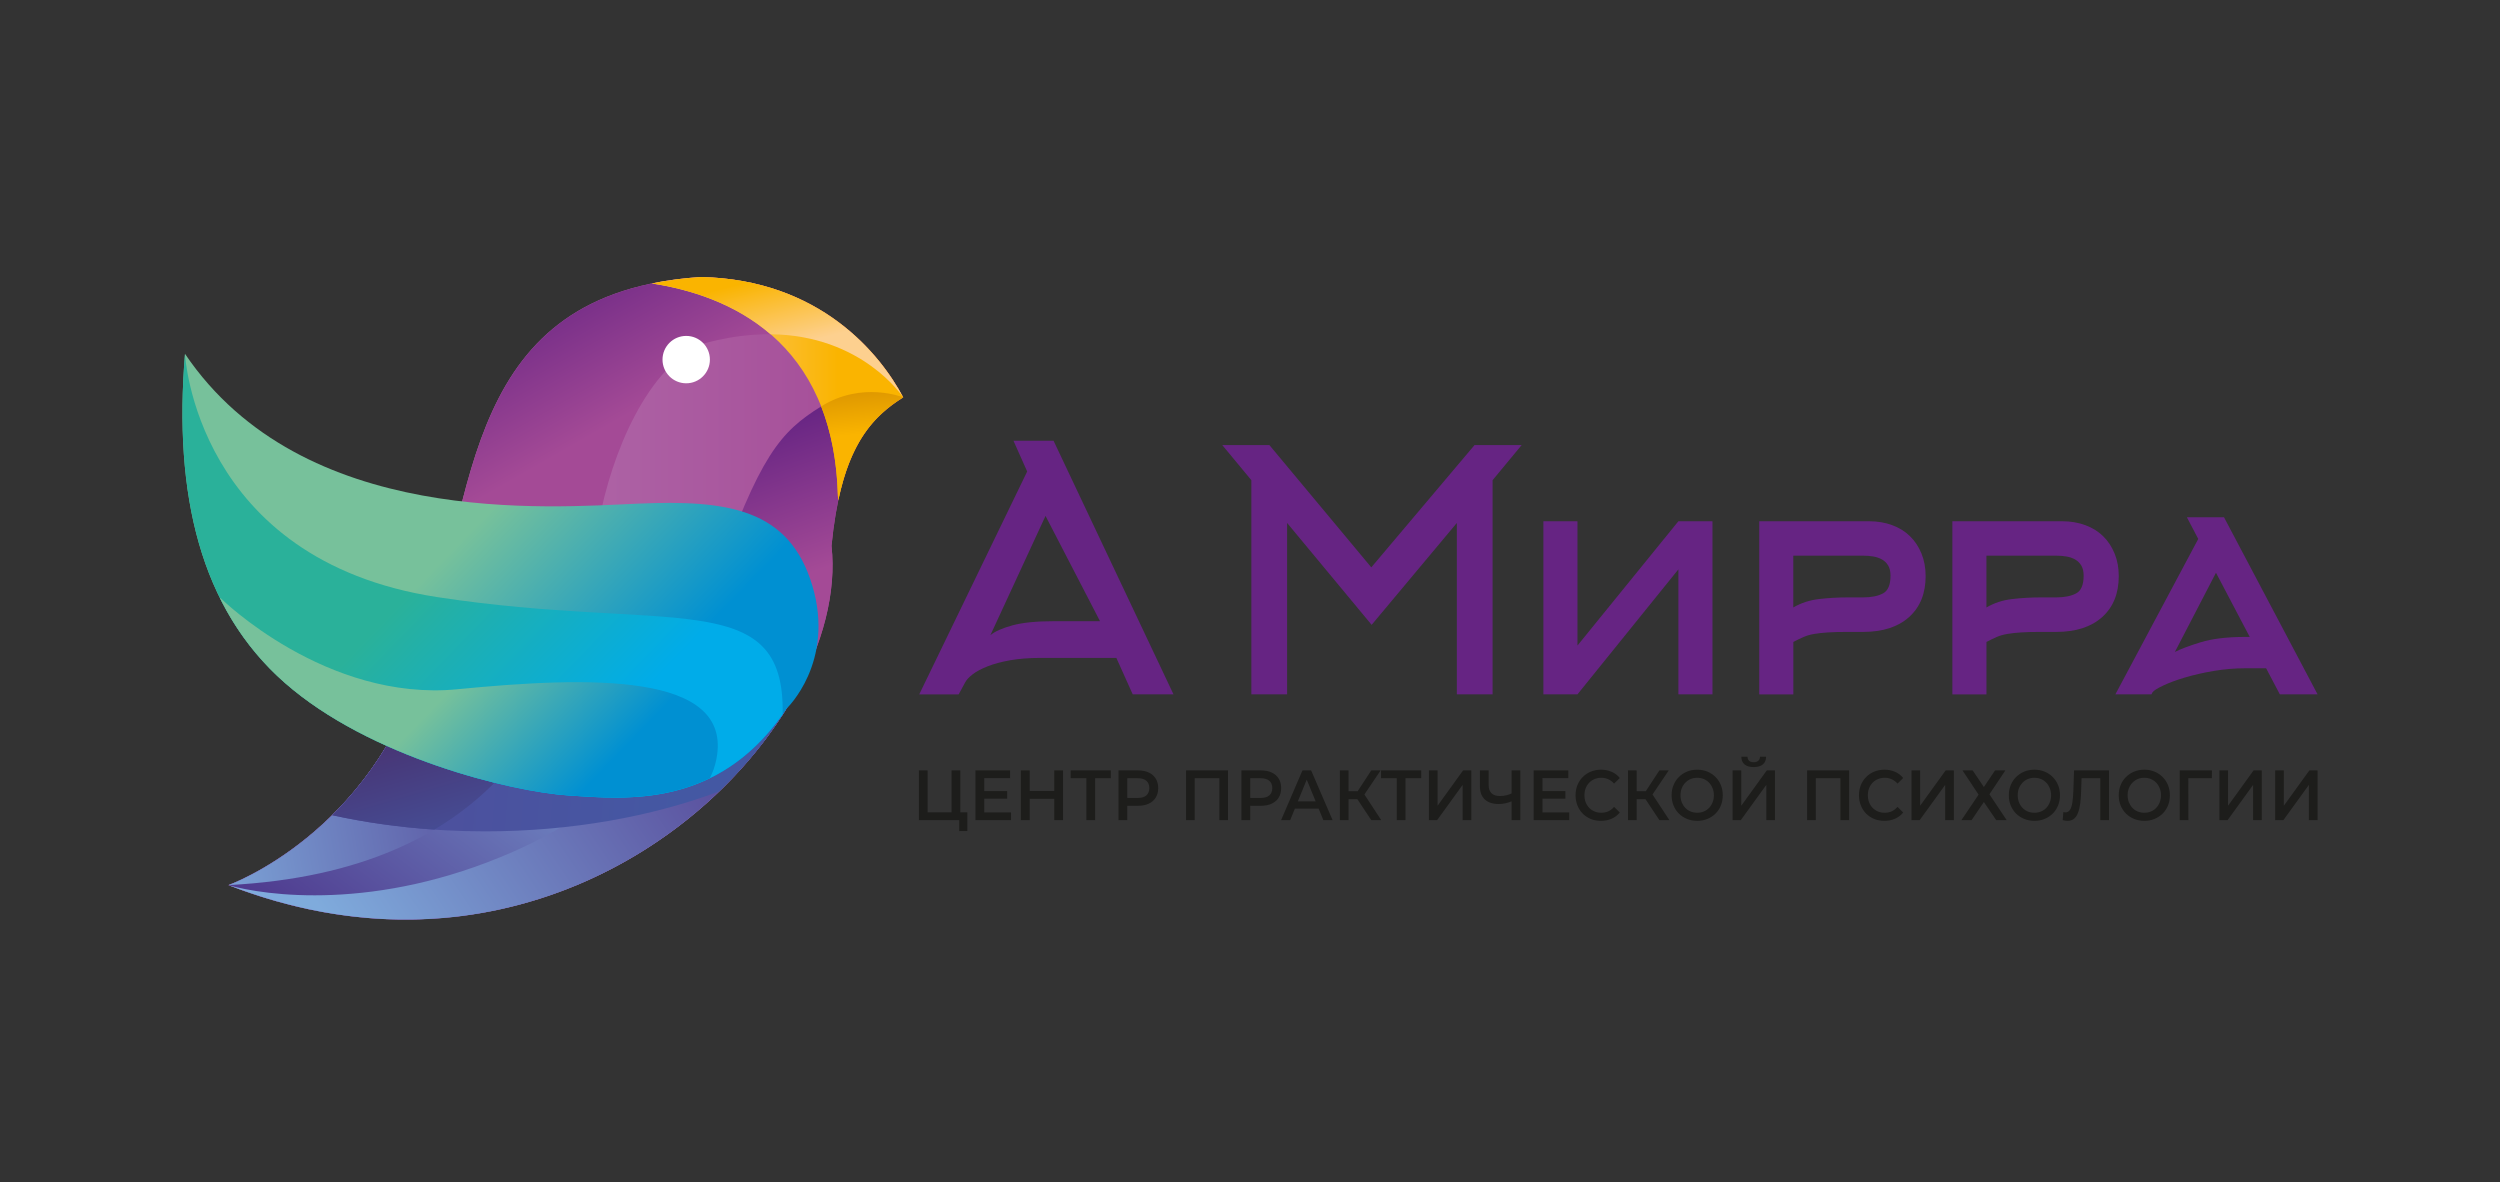 <?xml version="1.0" encoding="UTF-8"?> <svg xmlns="http://www.w3.org/2000/svg" width="370" height="175" viewBox="0 0 370 175" fill="none"><rect x="0" y="0" width="370" height="175" fill="#333333" stroke="none"/> <path d="M33.818 130.998C33.818 130.998 55.04 123.419 62.619 98.032C70.198 72.641 68.684 43.273 103.734 41C121.354 41.377 130.263 52.371 133.673 58.808C128.178 62.218 124.386 67.335 123.061 80.785C126.094 107.879 84.978 150.89 33.818 130.993V130.998Z" fill="url(#paint0_linear_159_62)"></path> <path d="M103.734 41C68.684 43.273 70.198 72.641 62.619 98.032C55.04 123.419 33.818 130.998 33.818 130.998C85.356 128.348 86.681 88.175 88.577 77.569C90.473 66.958 95.967 54.073 104.112 50.852C124.763 45.169 133.667 58.808 133.667 58.808C130.263 52.371 121.354 41.377 103.734 41Z" fill="url(#paint1_linear_159_62)"></path> <path d="M123.061 80.79C124.386 67.34 128.178 62.223 133.673 58.813C133.673 58.813 127.607 56.351 121.547 60.138C115.482 63.925 112.455 67.34 105.819 86.284C99.188 105.234 96.156 117.171 75.881 126.075C55.606 134.978 39.123 132.517 33.818 131.003C84.973 150.896 126.089 107.889 123.061 80.795V80.79Z" fill="url(#paint2_linear_159_62)"></path> <path d="M116.323 105C103.571 93.756 85.758 86.386 65.83 85.29C64.872 89.551 63.868 93.843 62.619 98.027C55.04 123.414 33.818 130.993 33.818 130.993C70.973 145.442 102.827 126.712 116.323 104.994V105Z" fill="url(#paint3_linear_159_62)"></path> <path d="M86.711 88.899C80.132 86.937 73.124 85.693 65.83 85.29C65.713 85.805 65.596 86.32 65.478 86.84C65.473 86.86 65.468 86.886 65.463 86.906C65.341 87.431 65.224 87.961 65.101 88.486C65.101 88.486 65.101 88.486 65.101 88.491C64.989 88.97 64.877 89.444 64.765 89.923C64.739 90.041 64.709 90.158 64.678 90.275C64.587 90.662 64.49 91.05 64.398 91.437C64.367 91.554 64.342 91.677 64.311 91.794C64.189 92.283 64.067 92.772 63.939 93.262C63.929 93.292 63.924 93.323 63.914 93.359C63.797 93.802 63.684 94.251 63.562 94.694C63.526 94.837 63.486 94.979 63.445 95.122C63.348 95.474 63.251 95.826 63.154 96.177C63.114 96.32 63.073 96.463 63.037 96.6C62.9 97.079 62.762 97.553 62.624 98.027C55.045 123.414 33.823 130.993 33.823 130.993C73.394 128.954 83.363 104.806 86.716 88.894L86.711 88.899Z" fill="url(#paint4_linear_159_62)"></path> <path d="M35.775 131.727C36.228 131.89 36.677 132.048 37.13 132.201C37.197 132.221 37.263 132.247 37.334 132.272C37.844 132.445 38.349 132.609 38.853 132.767C38.98 132.807 39.113 132.848 39.24 132.889C39.663 133.016 40.081 133.144 40.505 133.266C40.606 133.297 40.708 133.327 40.81 133.353C41.31 133.495 41.809 133.633 42.309 133.76C42.426 133.791 42.543 133.822 42.655 133.852C43.068 133.959 43.476 134.061 43.884 134.158C44.001 134.188 44.123 134.214 44.24 134.245C44.735 134.362 45.229 134.469 45.724 134.576C45.815 134.596 45.912 134.617 46.004 134.632C46.422 134.719 46.835 134.8 47.252 134.882C47.38 134.907 47.507 134.933 47.635 134.953C48.124 135.045 48.618 135.131 49.108 135.208C49.164 135.218 49.215 135.223 49.271 135.233C49.714 135.305 50.153 135.371 50.591 135.432C50.723 135.452 50.851 135.468 50.983 135.488C51.452 135.549 51.921 135.61 52.39 135.661C52.41 135.661 52.431 135.661 52.451 135.667C52.935 135.723 53.42 135.768 53.904 135.814C54.031 135.825 54.159 135.835 54.286 135.85C54.704 135.886 55.117 135.916 55.535 135.947C55.606 135.947 55.677 135.957 55.754 135.962C56.228 135.993 56.702 136.018 57.176 136.039C57.293 136.039 57.415 136.049 57.533 136.054C57.925 136.069 58.312 136.079 58.705 136.084C58.802 136.084 58.904 136.084 59.006 136.09C59.474 136.095 59.938 136.1 60.402 136.095C60.504 136.095 60.611 136.095 60.713 136.095C61.095 136.095 61.477 136.084 61.86 136.074C61.972 136.074 62.084 136.069 62.196 136.064C62.655 136.049 63.114 136.028 63.572 136.003C63.654 136.003 63.73 135.993 63.812 135.988C64.204 135.967 64.592 135.937 64.979 135.911C65.096 135.901 65.219 135.891 65.336 135.886C65.789 135.85 66.243 135.809 66.697 135.763C66.732 135.763 66.768 135.753 66.804 135.753C67.222 135.707 67.639 135.661 68.057 135.61C68.175 135.595 68.297 135.58 68.414 135.565C68.832 135.509 69.245 135.452 69.663 135.391C69.693 135.391 69.729 135.381 69.76 135.376C70.203 135.31 70.647 135.238 71.085 135.162C71.197 135.142 71.314 135.121 71.426 135.101C71.803 135.035 72.175 134.963 72.548 134.892C72.619 134.877 72.69 134.866 72.767 134.851C73.2 134.764 73.628 134.673 74.056 134.581C74.158 134.561 74.265 134.535 74.367 134.51C74.724 134.428 75.076 134.346 75.427 134.26C75.519 134.239 75.611 134.214 75.702 134.194C76.126 134.092 76.549 133.98 76.966 133.867C77.053 133.842 77.14 133.822 77.226 133.796C77.578 133.699 77.925 133.602 78.271 133.5C78.373 133.47 78.475 133.444 78.572 133.414C78.985 133.291 79.403 133.164 79.81 133.037C79.871 133.016 79.933 132.996 79.989 132.981C80.346 132.863 80.707 132.746 81.059 132.629C81.166 132.593 81.268 132.558 81.375 132.522C81.783 132.379 82.191 132.236 82.593 132.089C82.609 132.084 82.624 132.078 82.639 132.073C83.031 131.931 83.419 131.783 83.801 131.635C83.903 131.594 84.005 131.553 84.107 131.513C84.474 131.37 84.836 131.222 85.198 131.074C85.233 131.059 85.269 131.044 85.305 131.034C85.697 130.871 86.09 130.702 86.477 130.529C86.574 130.488 86.671 130.442 86.762 130.402C87.094 130.254 87.42 130.106 87.746 129.953C87.812 129.923 87.879 129.892 87.94 129.861C88.322 129.683 88.699 129.5 89.076 129.316C89.163 129.275 89.244 129.234 89.331 129.189C89.647 129.031 89.958 128.873 90.269 128.715C90.35 128.674 90.427 128.633 90.508 128.592C90.88 128.399 91.247 128.205 91.609 128.006C91.676 127.97 91.747 127.93 91.813 127.894C92.124 127.726 92.43 127.553 92.736 127.379C92.822 127.333 92.904 127.282 92.99 127.237C93.352 127.028 93.709 126.819 94.066 126.61C94.107 126.584 94.147 126.564 94.183 126.538C94.504 126.345 94.82 126.151 95.136 125.957C95.223 125.906 95.309 125.85 95.391 125.794C96.089 125.351 96.782 124.902 97.46 124.438C97.542 124.382 97.623 124.326 97.705 124.27C98.011 124.056 98.317 123.847 98.622 123.628C98.653 123.608 98.684 123.582 98.719 123.562C99.05 123.322 99.382 123.083 99.708 122.843C99.784 122.787 99.856 122.731 99.927 122.68C100.207 122.471 100.488 122.257 100.763 122.048C100.814 122.007 100.87 121.967 100.921 121.926C101.242 121.676 101.558 121.426 101.869 121.177C101.93 121.126 101.996 121.075 102.058 121.024C102.323 120.81 102.588 120.59 102.848 120.376C102.909 120.325 102.975 120.274 103.036 120.218C103.342 119.958 103.648 119.704 103.948 119.439C103.994 119.398 104.04 119.357 104.086 119.316C104.346 119.087 104.606 118.858 104.861 118.628C104.927 118.567 104.993 118.511 105.06 118.45C105.355 118.18 105.646 117.91 105.936 117.639C105.957 117.619 105.977 117.604 105.992 117.583C106.262 117.329 106.527 117.074 106.792 116.814C106.859 116.753 106.92 116.686 106.986 116.625C107.547 116.075 108.097 115.514 108.632 114.948C108.694 114.882 108.755 114.821 108.816 114.755C109.055 114.5 109.295 114.24 109.529 113.98C109.555 113.949 109.58 113.924 109.606 113.893C109.866 113.608 110.121 113.317 110.375 113.027C110.426 112.966 110.482 112.905 110.533 112.843C110.753 112.594 110.967 112.339 111.181 112.089C111.221 112.043 111.262 111.992 111.303 111.946C111.548 111.656 111.787 111.36 112.027 111.065C112.068 111.014 112.108 110.958 112.154 110.907C112.358 110.652 112.557 110.397 112.756 110.142C112.801 110.081 112.847 110.025 112.893 109.964C113.123 109.668 113.352 109.367 113.571 109.067C113.597 109.031 113.627 108.99 113.653 108.955C113.851 108.69 114.045 108.419 114.239 108.149C114.285 108.083 114.33 108.022 114.376 107.956C114.59 107.65 114.804 107.344 115.013 107.038C115.019 107.028 115.024 107.023 115.029 107.013C115.228 106.717 115.426 106.422 115.62 106.126C115.666 106.06 115.707 105.988 115.752 105.922C115.951 105.616 116.145 105.316 116.334 105.01C112.251 101.406 107.644 98.206 102.613 95.479C97.639 109.26 92.669 118.71 75.891 126.08C55.616 134.984 39.133 132.522 33.828 131.008C34.343 131.207 34.862 131.401 35.377 131.589C35.515 131.64 35.647 131.686 35.785 131.737L35.775 131.727Z" fill="url(#paint5_linear_159_62)"></path> <path d="M133.673 58.808C130.263 52.371 121.354 41.377 103.734 41C101.115 41.168 98.704 41.494 96.477 41.953C107.771 43.676 123.408 50.251 124.009 73.4C124.03 73.619 124.05 73.823 124.065 74.037C125.875 65.469 129.208 61.575 133.673 58.808Z" fill="url(#paint6_linear_159_62)"></path> <path d="M121.547 60.138C121.547 60.138 121.537 60.143 121.532 60.148C122.975 63.813 123.872 68.186 124.009 73.405C124.03 73.624 124.05 73.828 124.065 74.042C124.126 73.746 124.193 73.461 124.259 73.176C124.284 73.069 124.31 72.972 124.335 72.865C124.381 72.681 124.422 72.498 124.473 72.314C124.504 72.202 124.529 72.09 124.56 71.978C124.605 71.81 124.651 71.641 124.697 71.473C124.728 71.366 124.753 71.264 124.784 71.157C124.84 70.969 124.891 70.785 124.947 70.607C124.972 70.53 124.993 70.454 125.018 70.377C125.095 70.128 125.176 69.888 125.258 69.649C125.283 69.567 125.314 69.491 125.339 69.414C125.395 69.251 125.457 69.088 125.513 68.93C125.548 68.838 125.584 68.747 125.62 68.655C125.676 68.512 125.732 68.369 125.788 68.232C125.824 68.145 125.859 68.053 125.895 67.967C125.956 67.819 126.017 67.676 126.084 67.534C126.114 67.462 126.15 67.386 126.18 67.314C126.272 67.105 126.369 66.902 126.466 66.708C126.491 66.657 126.517 66.611 126.542 66.56C126.619 66.407 126.695 66.259 126.772 66.112C126.812 66.04 126.848 65.964 126.889 65.892C126.955 65.77 127.021 65.648 127.088 65.531C127.128 65.459 127.169 65.383 127.215 65.311C127.286 65.194 127.353 65.077 127.424 64.96C127.465 64.894 127.5 64.832 127.541 64.766C127.638 64.613 127.735 64.46 127.837 64.317C127.857 64.292 127.872 64.261 127.893 64.236C128 64.073 128.112 63.92 128.224 63.762C128.265 63.706 128.306 63.65 128.346 63.594C128.423 63.487 128.504 63.385 128.586 63.283C128.632 63.222 128.678 63.166 128.724 63.105C128.8 63.008 128.882 62.911 128.963 62.814C129.009 62.758 129.055 62.707 129.101 62.651C129.198 62.539 129.294 62.432 129.391 62.325C129.422 62.289 129.452 62.253 129.483 62.223C129.61 62.085 129.738 61.948 129.87 61.815C129.911 61.774 129.947 61.739 129.988 61.698C130.079 61.601 130.176 61.509 130.273 61.417C130.324 61.372 130.375 61.326 130.421 61.275C130.507 61.193 130.599 61.112 130.691 61.03C130.742 60.984 130.793 60.938 130.844 60.898C130.946 60.811 131.043 60.724 131.145 60.638C131.185 60.602 131.226 60.571 131.267 60.536C131.41 60.419 131.552 60.306 131.695 60.189C131.726 60.169 131.756 60.143 131.782 60.123C131.899 60.031 132.016 59.944 132.133 59.858C132.184 59.822 132.235 59.781 132.286 59.746C132.388 59.674 132.485 59.603 132.587 59.532C132.643 59.491 132.699 59.455 132.75 59.42C132.857 59.348 132.959 59.277 133.066 59.206C133.112 59.175 133.163 59.139 133.209 59.109C133.362 59.007 133.52 58.91 133.678 58.813C133.678 58.813 127.613 56.351 121.553 60.138H121.547Z" fill="url(#paint7_linear_159_62)"></path> <path d="M101.482 41.194C101.028 41.239 100.574 41.291 100.131 41.347C99.993 41.362 99.861 41.382 99.728 41.403C99.254 41.469 98.791 41.535 98.332 41.612C98.245 41.627 98.159 41.642 98.072 41.652C97.527 41.744 96.992 41.846 96.472 41.953C102.047 42.804 108.683 44.843 114.045 49.471C127.648 49.598 133.667 58.808 133.667 58.808C130.263 52.371 121.354 41.377 103.734 41C103.118 41.041 102.521 41.092 101.925 41.148C101.777 41.163 101.629 41.178 101.482 41.194Z" fill="url(#paint8_linear_159_62)"></path> <path d="M101.558 56.728C103.495 56.728 105.065 55.158 105.065 53.222C105.065 51.285 103.495 49.715 101.558 49.715C99.621 49.715 98.052 51.285 98.052 53.222C98.052 55.158 99.621 56.728 101.558 56.728Z" fill="white"></path> <path d="M62.619 98.032C59.576 108.221 54.342 115.54 49.159 120.652C56.212 122.196 63.827 123.042 71.778 123.042C84.504 123.042 96.38 120.876 106.441 117.13C110.365 113.348 113.698 109.235 116.323 105.005C103.571 93.761 85.758 86.391 65.83 85.296C64.872 89.556 63.868 93.848 62.619 98.032Z" fill="url(#paint9_linear_159_62)"></path> <path d="M61.972 100.061C61.788 100.596 61.605 101.121 61.411 101.636C61.381 101.722 61.345 101.809 61.314 101.896C61.136 102.375 60.947 102.844 60.759 103.307C60.728 103.384 60.698 103.46 60.667 103.532C60.458 104.031 60.244 104.526 60.025 105.01C59.979 105.112 59.933 105.209 59.887 105.31C59.663 105.8 59.434 106.289 59.199 106.763C59.199 106.763 59.199 106.768 59.199 106.773C58.965 107.252 58.72 107.716 58.475 108.175C58.43 108.256 58.389 108.343 58.343 108.425C58.098 108.878 57.849 109.322 57.599 109.755C57.563 109.816 57.533 109.872 57.497 109.928C57.252 110.351 57.002 110.764 56.748 111.172C56.727 111.207 56.707 111.243 56.681 111.279C56.416 111.707 56.141 112.125 55.866 112.538C55.825 112.599 55.784 112.66 55.744 112.721C55.183 113.557 54.607 114.357 54.021 115.127C53.99 115.162 53.965 115.203 53.934 115.239C53.639 115.626 53.343 116.003 53.042 116.375C53.027 116.396 53.012 116.411 52.996 116.432C52.38 117.191 51.758 117.915 51.131 118.603C51.116 118.623 51.095 118.643 51.08 118.664C50.443 119.362 49.806 120.025 49.169 120.657C53.965 121.707 59.026 122.425 64.276 122.782C79.285 113.847 84.484 99.536 86.727 88.904C84.301 88.18 81.813 87.553 79.275 87.034C79.204 87.018 79.138 87.003 79.066 86.993C78.241 86.825 77.41 86.667 76.569 86.519C76.538 86.519 76.513 86.509 76.482 86.504C75.718 86.371 74.943 86.249 74.168 86.137C74.02 86.116 73.873 86.091 73.72 86.07C72.909 85.958 72.099 85.851 71.278 85.754C71.228 85.749 71.182 85.744 71.131 85.739C70.381 85.652 69.627 85.581 68.873 85.515C68.669 85.499 68.47 85.479 68.266 85.464C67.461 85.398 66.651 85.341 65.835 85.296C65.718 85.81 65.601 86.325 65.484 86.845C65.106 88.496 64.719 90.153 64.311 91.799C64.189 92.288 64.067 92.778 63.939 93.267C63.929 93.297 63.924 93.328 63.914 93.359C63.797 93.802 63.684 94.251 63.562 94.694C63.526 94.837 63.486 94.979 63.445 95.122C63.348 95.474 63.251 95.826 63.154 96.177C62.981 96.794 62.803 97.416 62.619 98.027C62.451 98.598 62.267 99.154 62.084 99.709C62.043 99.826 62.008 99.944 61.967 100.056L61.972 100.061Z" fill="url(#paint10_linear_159_62)"></path> <path d="M116.43 104.852C116.43 104.852 123.632 98.032 120.222 86.662C116.813 75.291 107.715 73.966 94.453 74.536C81.192 75.107 44.811 78.135 27.38 52.371C25.673 73.211 29.654 90.076 42.161 101.065C54.668 112.053 75.509 117.171 84.224 117.736C92.939 118.307 106.583 119.632 116.435 104.852H116.43Z" fill="url(#paint11_linear_159_62)"></path> <path d="M42.156 101.065C54.663 112.053 75.504 117.171 84.219 117.736C92.761 118.292 106.028 119.576 115.829 105.723C116.242 86.57 98.979 93.629 64.704 88.369C28.894 82.875 27.375 52.371 27.375 52.371C25.668 73.211 29.648 90.076 42.156 101.065Z" fill="url(#paint12_linear_159_62)"></path> <path d="M67.736 102.008C48.221 103.904 32.686 88.558 32.686 88.558L32.538 88.471C34.903 93.252 38.073 97.472 42.161 101.06C54.668 112.048 75.509 117.165 84.224 117.731C89.887 118.098 97.629 118.786 105.06 115.168C105.488 114.321 105.809 113.409 106.013 112.425C108.663 99.352 86.9 100.142 67.741 102.003L67.736 102.008Z" fill="url(#paint13_linear_159_62)"></path> <path d="M149.992 65.23H155.925L173.677 102.762H167.642L165.221 97.37H153.998C152.316 97.37 150.823 97.487 149.523 97.716C148.219 97.946 147.107 98.246 146.185 98.608C145.262 98.97 144.518 99.368 143.958 99.796C143.397 100.224 143.02 100.637 142.821 101.034L141.883 102.767H136.048L152.021 69.781L149.992 65.23ZM162.8 91.932L154.737 76.356L146.577 94.011C147.235 93.45 148.326 92.966 149.839 92.553C151.353 92.141 153.402 91.937 155.971 91.937H162.795L162.8 91.932Z" fill="#662483"></path> <path d="M203.003 92.477L190.491 77.396V102.762H185.2V71.066L180.899 65.872H187.871L202.952 83.971L218.232 65.872H225.205L220.903 71.066V102.762H215.613V77.396L203.003 92.477Z" fill="#662483"></path> <path d="M248.4 77.146H253.446V102.762H248.4V84.266L233.466 102.762H228.421V77.146H233.466V95.54L248.4 77.146Z" fill="#662483"></path> <path d="M260.367 102.762V77.146H276.636C277.854 77.146 278.985 77.335 280.025 77.717C281.065 78.094 281.946 78.639 282.67 79.348C283.394 80.056 283.965 80.912 284.377 81.922C284.79 82.926 284.994 84.042 284.994 85.26C284.994 87.834 284.179 89.852 282.548 91.32C280.917 92.788 278.649 93.522 275.749 93.522H273.476C272.288 93.522 271.309 93.547 270.535 93.598C269.76 93.649 269.082 93.721 268.506 93.822C267.93 93.919 267.41 94.067 266.947 94.266C266.483 94.465 265.973 94.709 265.413 95.01V102.772H260.367V102.762ZM265.413 89.903C266.534 89.246 267.788 88.833 269.169 88.665C270.555 88.501 271.987 88.415 273.47 88.415H275.744C276.962 88.415 277.945 88.216 278.684 87.824C279.429 87.426 279.796 86.555 279.796 85.204C279.796 84.577 279.678 84.078 279.449 83.695C279.22 83.318 278.914 83.017 278.537 82.803C278.159 82.589 277.726 82.442 277.252 82.36C276.773 82.278 276.269 82.238 275.744 82.238H265.407V89.903H265.413Z" fill="#662483"></path> <path d="M288.949 102.762V77.146H305.218C306.436 77.146 307.568 77.335 308.607 77.717C309.647 78.094 310.529 78.639 311.253 79.348C311.976 80.056 312.547 80.912 312.96 81.922C313.373 82.926 313.577 84.042 313.577 85.26C313.577 87.834 312.761 89.852 311.13 91.32C309.499 92.788 307.231 93.522 304.331 93.522H302.058C300.87 93.522 299.892 93.547 299.117 93.598C298.343 93.649 297.665 93.721 297.089 93.822C296.513 93.919 295.993 94.067 295.529 94.266C295.065 94.465 294.556 94.709 293.995 95.01V102.772H288.949V102.762ZM293.995 89.903C295.116 89.246 296.37 88.833 297.751 88.665C299.138 88.501 300.57 88.415 302.053 88.415H304.326C305.544 88.415 306.528 88.216 307.267 87.824C308.011 87.426 308.378 86.555 308.378 85.204C308.378 84.577 308.261 84.078 308.031 83.695C307.802 83.318 307.496 83.017 307.119 82.803C306.742 82.589 306.309 82.442 305.835 82.36C305.356 82.278 304.851 82.238 304.326 82.238H293.99V89.903H293.995Z" fill="#662483"></path> <path d="M323.663 76.555H329.152L343 102.762H337.414L335.386 98.904H332.317C330.737 98.904 329.168 99.036 327.618 99.301C326.069 99.567 324.657 99.888 323.388 100.265C322.119 100.642 321.048 101.039 320.172 101.452C319.3 101.865 318.76 102.201 318.566 102.466L318.419 102.762H313.077L325.34 79.766L323.658 76.55L323.663 76.555ZM332.959 94.261L327.965 84.766L321.884 96.488C322.71 96.06 323.979 95.581 325.692 95.056C327.404 94.531 329.596 94.266 332.266 94.266H332.959V94.261Z" fill="#662483"></path> <path d="M136 121.38V114.019H137.285V120.224H140.829V114.019H142.125V121.38H136ZM141.964 123V121.044L142.255 121.38H140.829V120.224H143.169V123H141.964Z" fill="#1D1D1B"></path> <path d="M145.568 117.079H149.062V118.205H145.568V117.079ZM145.669 120.234H149.634V121.38H144.363V114.019H149.494V115.165H145.669V120.234Z" fill="#1D1D1B"></path> <path d="M156.029 114.019H157.334V121.38H156.029V114.019ZM152.395 121.38H151.089V114.019H152.395V121.38ZM156.13 118.226H152.284V117.058H156.13V118.226Z" fill="#1D1D1B"></path> <path d="M160.782 121.38V114.839L161.093 115.176H158.463V114.019H164.406V115.176H161.776L162.077 114.839V121.38H160.782Z" fill="#1D1D1B"></path> <path d="M165.532 121.38V114.019H168.424C169.046 114.019 169.578 114.124 170.02 114.335C170.468 114.545 170.813 114.846 171.054 115.239C171.295 115.632 171.416 116.098 171.416 116.638C171.416 117.178 171.295 117.644 171.054 118.036C170.813 118.429 170.468 118.73 170.02 118.941C169.578 119.151 169.046 119.256 168.424 119.256H166.255L166.837 118.615V121.38H165.532ZM166.837 118.762L166.255 118.099H168.363C168.939 118.099 169.371 117.973 169.658 117.721C169.953 117.461 170.1 117.1 170.1 116.638C170.1 116.168 169.953 115.807 169.658 115.554C169.371 115.302 168.939 115.176 168.363 115.176H166.255L166.837 114.503V118.762Z" fill="#1D1D1B"></path> <path d="M175.533 121.38V114.019H181.748V121.38H180.463V114.839L180.764 115.176H176.517L176.818 114.839V121.38H175.533Z" fill="#1D1D1B"></path> <path d="M183.73 121.38V114.019H186.621C187.244 114.019 187.776 114.124 188.218 114.335C188.666 114.545 189.011 114.846 189.252 115.239C189.493 115.632 189.613 116.098 189.613 116.638C189.613 117.178 189.493 117.644 189.252 118.036C189.011 118.429 188.666 118.73 188.218 118.941C187.776 119.151 187.244 119.256 186.621 119.256H184.453L185.035 118.615V121.38H183.73ZM185.035 118.762L184.453 118.099H186.561C187.137 118.099 187.568 117.973 187.856 117.721C188.151 117.461 188.298 117.1 188.298 116.638C188.298 116.168 188.151 115.807 187.856 115.554C187.568 115.302 187.137 115.176 186.561 115.176H184.453L185.035 114.503V118.762Z" fill="#1D1D1B"></path> <path d="M189.602 121.38L192.764 114.019H194.049L197.222 121.38H195.857L193.136 114.745H193.658L190.947 121.38H189.602ZM191.057 119.677L191.409 118.604H195.204L195.555 119.677H191.057Z" fill="#1D1D1B"></path> <path d="M202.948 121.38L200.569 117.794L201.623 117.111L204.424 121.38H202.948ZM198.3 121.38V114.019H199.585V121.38H198.3ZM199.193 118.278V117.1H201.563V118.278H199.193ZM201.744 117.858L200.549 117.689L202.948 114.019H204.334L201.744 117.858Z" fill="#1D1D1B"></path> <path d="M206.718 121.38V114.839L207.029 115.176H204.398V114.019H210.342V115.176H207.711L208.013 114.839V121.38H206.718Z" fill="#1D1D1B"></path> <path d="M211.478 121.38V114.019H212.763V119.246L216.538 114.019H217.753V121.38H216.468V116.164L212.693 121.38H211.478Z" fill="#1D1D1B"></path> <path d="M223.915 118.52C223.547 118.681 223.189 118.801 222.841 118.878C222.492 118.955 222.154 118.993 221.826 118.993C220.93 118.993 220.237 118.769 219.748 118.32C219.266 117.865 219.025 117.213 219.025 116.364V114.019H220.32V116.217C220.32 116.736 220.464 117.132 220.752 117.405C221.04 117.679 221.452 117.815 221.987 117.815C222.308 117.815 222.63 117.777 222.951 117.7C223.279 117.623 223.594 117.504 223.895 117.342L223.915 118.52ZM223.714 121.38V114.019H225.009V121.38H223.714Z" fill="#1D1D1B"></path> <path d="M228.184 117.079H231.678V118.205H228.184V117.079ZM228.284 120.234H232.25V121.38H226.979V114.019H232.109V115.165H228.284V120.234Z" fill="#1D1D1B"></path> <path d="M236.938 121.486C236.403 121.486 235.904 121.395 235.442 121.212C234.987 121.023 234.589 120.76 234.247 120.424C233.913 120.08 233.652 119.677 233.464 119.214C233.277 118.751 233.183 118.247 233.183 117.7C233.183 117.153 233.277 116.648 233.464 116.185C233.652 115.723 233.916 115.323 234.257 114.987C234.599 114.643 234.997 114.38 235.452 114.198C235.907 114.009 236.406 113.914 236.948 113.914C237.524 113.914 238.049 114.019 238.524 114.229C239 114.433 239.401 114.738 239.729 115.144L238.886 115.975C238.631 115.688 238.347 115.474 238.032 115.334C237.718 115.186 237.376 115.113 237.008 115.113C236.64 115.113 236.302 115.176 235.994 115.302C235.693 115.428 235.429 115.607 235.201 115.838C234.98 116.07 234.806 116.343 234.679 116.659C234.559 116.974 234.498 117.321 234.498 117.7C234.498 118.078 234.559 118.425 234.679 118.741C234.806 119.056 234.98 119.33 235.201 119.561C235.429 119.793 235.693 119.971 235.994 120.098C236.302 120.224 236.64 120.287 237.008 120.287C237.376 120.287 237.718 120.217 238.032 120.076C238.347 119.929 238.631 119.708 238.886 119.414L239.729 120.255C239.401 120.655 239 120.96 238.524 121.17C238.049 121.38 237.52 121.486 236.938 121.486Z" fill="#1D1D1B"></path> <path d="M245.59 121.38L243.21 117.794L244.264 117.111L247.066 121.38H245.59ZM240.941 121.38V114.019H242.226V121.38H240.941ZM241.835 118.278V117.1H244.204V118.278H241.835ZM244.385 117.858L243.19 117.689L245.59 114.019H246.975L244.385 117.858Z" fill="#1D1D1B"></path> <path d="M251.195 121.486C250.646 121.486 250.141 121.391 249.679 121.202C249.217 121.012 248.815 120.75 248.474 120.413C248.133 120.069 247.868 119.67 247.681 119.214C247.494 118.751 247.4 118.247 247.4 117.7C247.4 117.153 247.494 116.652 247.681 116.196C247.868 115.733 248.133 115.334 248.474 114.997C248.815 114.654 249.217 114.387 249.679 114.198C250.141 114.009 250.643 113.914 251.185 113.914C251.734 113.914 252.236 114.009 252.691 114.198C253.153 114.387 253.554 114.654 253.896 114.997C254.237 115.334 254.502 115.733 254.689 116.196C254.876 116.652 254.97 117.153 254.97 117.7C254.97 118.247 254.876 118.751 254.689 119.214C254.502 119.677 254.237 120.076 253.896 120.413C253.554 120.75 253.153 121.012 252.691 121.202C252.236 121.391 251.737 121.486 251.195 121.486ZM251.185 120.287C251.54 120.287 251.868 120.224 252.169 120.098C252.47 119.971 252.731 119.793 252.952 119.561C253.173 119.323 253.344 119.049 253.464 118.741C253.591 118.425 253.655 118.078 253.655 117.7C253.655 117.321 253.591 116.978 253.464 116.669C253.344 116.354 253.173 116.08 252.952 115.849C252.731 115.611 252.47 115.428 252.169 115.302C251.868 115.176 251.54 115.113 251.185 115.113C250.83 115.113 250.502 115.176 250.201 115.302C249.906 115.428 249.645 115.611 249.418 115.849C249.197 116.08 249.023 116.354 248.896 116.669C248.775 116.978 248.715 117.321 248.715 117.7C248.715 118.071 248.775 118.415 248.896 118.73C249.023 119.046 249.197 119.323 249.418 119.561C249.639 119.793 249.9 119.971 250.201 120.098C250.502 120.224 250.83 120.287 251.185 120.287Z" fill="#1D1D1B"></path> <path d="M256.423 121.38V114.019H257.708V119.246L261.483 114.019H262.698V121.38H261.413V116.164L257.638 121.38H256.423ZM259.546 113.525C258.943 113.525 258.488 113.392 258.18 113.125C257.879 112.859 257.725 112.484 257.718 112H258.632C258.639 112.259 258.719 112.459 258.873 112.599C259.034 112.74 259.258 112.81 259.546 112.81C259.833 112.81 260.058 112.74 260.218 112.599C260.386 112.459 260.473 112.259 260.479 112H261.383C261.376 112.484 261.219 112.859 260.911 113.125C260.603 113.392 260.148 113.525 259.546 113.525Z" fill="#1D1D1B"></path> <path d="M267.454 121.38V114.019H273.668V121.38H272.383V114.839L272.685 115.176H268.438L268.739 114.839V121.38H267.454Z" fill="#1D1D1B"></path> <path d="M278.883 121.486C278.348 121.486 277.849 121.395 277.387 121.212C276.932 121.023 276.534 120.76 276.192 120.424C275.858 120.08 275.597 119.677 275.409 119.214C275.222 118.751 275.128 118.247 275.128 117.7C275.128 117.153 275.222 116.648 275.409 116.185C275.597 115.723 275.861 115.323 276.202 114.987C276.544 114.643 276.942 114.38 277.397 114.198C277.852 114.009 278.351 113.914 278.893 113.914C279.469 113.914 279.994 114.019 280.47 114.229C280.945 114.433 281.346 114.738 281.674 115.144L280.831 115.975C280.577 115.688 280.292 115.474 279.978 115.334C279.663 115.186 279.322 115.113 278.953 115.113C278.585 115.113 278.247 115.176 277.939 115.302C277.638 115.428 277.374 115.607 277.146 115.838C276.925 116.07 276.751 116.343 276.624 116.659C276.504 116.974 276.443 117.321 276.443 117.7C276.443 118.078 276.504 118.425 276.624 118.741C276.751 119.056 276.925 119.33 277.146 119.561C277.374 119.793 277.638 119.971 277.939 120.098C278.247 120.224 278.585 120.287 278.953 120.287C279.322 120.287 279.663 120.217 279.978 120.076C280.292 119.929 280.577 119.708 280.831 119.414L281.674 120.255C281.346 120.655 280.945 120.96 280.47 121.17C279.994 121.38 279.466 121.486 278.883 121.486Z" fill="#1D1D1B"></path> <path d="M282.896 121.38V114.019H284.181V119.246L287.957 114.019H289.171V121.38H287.886V116.164L284.111 121.38H282.896Z" fill="#1D1D1B"></path> <path d="M290.449 114.019H291.955L293.612 116.48L295.268 114.019H296.795L294.435 117.553L296.985 121.38H295.439L293.612 118.699L291.795 121.38H290.288L292.829 117.605L290.449 114.019Z" fill="#1D1D1B"></path> <path d="M301.102 121.486C300.553 121.486 300.047 121.391 299.586 121.202C299.124 121.012 298.722 120.75 298.381 120.413C298.039 120.069 297.775 119.67 297.588 119.214C297.4 118.751 297.306 118.247 297.306 117.7C297.306 117.153 297.4 116.652 297.588 116.196C297.775 115.733 298.039 115.334 298.381 114.997C298.722 114.654 299.124 114.387 299.586 114.198C300.047 114.009 300.549 113.914 301.092 113.914C301.641 113.914 302.142 114.009 302.598 114.198C303.06 114.387 303.461 114.654 303.802 114.997C304.144 115.334 304.408 115.733 304.596 116.196C304.783 116.652 304.877 117.153 304.877 117.7C304.877 118.247 304.783 118.751 304.596 119.214C304.408 119.677 304.144 120.076 303.802 120.413C303.461 120.75 303.06 121.012 302.598 121.202C302.142 121.391 301.644 121.486 301.102 121.486ZM301.092 120.287C301.446 120.287 301.774 120.224 302.076 120.098C302.377 119.971 302.638 119.793 302.859 119.561C303.08 119.323 303.25 119.049 303.371 118.741C303.498 118.425 303.562 118.078 303.562 117.7C303.562 117.321 303.498 116.978 303.371 116.669C303.25 116.354 303.08 116.08 302.859 115.849C302.638 115.611 302.377 115.428 302.076 115.302C301.774 115.176 301.446 115.113 301.092 115.113C300.737 115.113 300.409 115.176 300.108 115.302C299.813 115.428 299.552 115.611 299.325 115.849C299.104 116.08 298.93 116.354 298.802 116.669C298.682 116.978 298.622 117.321 298.622 117.7C298.622 118.071 298.682 118.415 298.802 118.73C298.93 119.046 299.104 119.323 299.325 119.561C299.545 119.793 299.806 119.971 300.108 120.098C300.409 120.224 300.737 120.287 301.092 120.287Z" fill="#1D1D1B"></path> <path d="M305.993 121.486C305.879 121.486 305.766 121.475 305.652 121.454C305.538 121.433 305.414 121.409 305.28 121.38L305.371 120.192C305.464 120.22 305.565 120.234 305.672 120.234C305.953 120.234 306.177 120.115 306.345 119.877C306.512 119.631 306.632 119.274 306.706 118.804C306.78 118.334 306.83 117.756 306.857 117.069L306.957 114.019H312.128V121.38H310.843V114.839L311.144 115.176H307.8L308.082 114.829L308.011 117.016C307.991 117.745 307.944 118.387 307.871 118.941C307.797 119.495 307.683 119.961 307.529 120.339C307.382 120.711 307.185 120.995 306.937 121.191C306.689 121.388 306.375 121.486 305.993 121.486Z" fill="#1D1D1B"></path> <path d="M317.368 121.486C316.819 121.486 316.314 121.391 315.852 121.202C315.39 121.012 314.988 120.75 314.647 120.413C314.306 120.069 314.041 119.67 313.854 119.214C313.666 118.751 313.573 118.247 313.573 117.7C313.573 117.153 313.666 116.652 313.854 116.196C314.041 115.733 314.306 115.334 314.647 114.997C314.988 114.654 315.39 114.387 315.852 114.198C316.314 114.009 316.816 113.914 317.358 113.914C317.907 113.914 318.409 114.009 318.864 114.198C319.326 114.387 319.727 114.654 320.069 114.997C320.41 115.334 320.674 115.733 320.862 116.196C321.049 116.652 321.143 117.153 321.143 117.7C321.143 118.247 321.049 118.751 320.862 119.214C320.674 119.677 320.41 120.076 320.069 120.413C319.727 120.75 319.326 121.012 318.864 121.202C318.409 121.391 317.91 121.486 317.368 121.486ZM317.358 120.287C317.713 120.287 318.041 120.224 318.342 120.098C318.643 119.971 318.904 119.793 319.125 119.561C319.346 119.323 319.517 119.049 319.637 118.741C319.764 118.425 319.828 118.078 319.828 117.7C319.828 117.321 319.764 116.978 319.637 116.669C319.517 116.354 319.346 116.08 319.125 115.849C318.904 115.611 318.643 115.428 318.342 115.302C318.041 115.176 317.713 115.113 317.358 115.113C317.003 115.113 316.675 115.176 316.374 115.302C316.079 115.428 315.818 115.611 315.591 115.849C315.37 116.08 315.196 116.354 315.069 116.669C314.948 116.978 314.888 117.321 314.888 117.7C314.888 118.071 314.948 118.415 315.069 118.73C315.196 119.046 315.37 119.323 315.591 119.561C315.812 119.793 316.073 119.971 316.374 120.098C316.675 120.224 317.003 120.287 317.358 120.287Z" fill="#1D1D1B"></path> <path d="M322.596 121.38V114.019H327.365L327.355 115.176H323.57L323.871 114.85L323.881 121.38H322.596Z" fill="#1D1D1B"></path> <path d="M328.469 121.38V114.019H329.754V119.246L333.529 114.019H334.744V121.38H333.459V116.164L329.684 121.38H328.469Z" fill="#1D1D1B"></path> <path d="M336.725 121.38V114.019H338.01V119.246L341.785 114.019H343V121.38H341.715V116.164L337.94 121.38H336.725Z" fill="#1D1D1B"></path> <defs> <linearGradient id="paint0_linear_159_62" x1="33.818" y1="88.542" x2="133.673" y2="88.542" gradientUnits="userSpaceOnUse"> <stop stop-color="#B87FB6"></stop> <stop offset="1" stop-color="#A44A96"></stop> </linearGradient> <linearGradient id="paint1_linear_159_62" x1="58.873" y1="51.453" x2="71.569" y2="73.624" gradientUnits="userSpaceOnUse"> <stop stop-color="#662483"></stop> <stop offset="1" stop-color="#A44A96"></stop> </linearGradient> <linearGradient id="paint2_linear_159_62" x1="76.839" y1="75.362" x2="84.606" y2="97.344" gradientUnits="userSpaceOnUse"> <stop stop-color="#662483"></stop> <stop offset="1" stop-color="#A44A96"></stop> </linearGradient> <linearGradient id="paint3_linear_159_62" x1="90.687" y1="95.871" x2="53.802" y2="144.627" gradientUnits="userSpaceOnUse"> <stop stop-color="#7FABDC"></stop> <stop offset="1" stop-color="#4F3B8F"></stop> </linearGradient> <linearGradient id="paint4_linear_159_62" x1="25.78" y1="112.736" x2="77.313" y2="103.644" gradientUnits="userSpaceOnUse"> <stop stop-color="#7FABDC"></stop> <stop offset="1" stop-color="#534395"></stop> </linearGradient> <linearGradient id="paint5_linear_159_62" x1="49.974" y1="138.342" x2="105.809" y2="100.448" gradientUnits="userSpaceOnUse"> <stop stop-color="#7FABDC"></stop> <stop offset="1" stop-color="#554395"></stop> </linearGradient> <linearGradient id="paint6_linear_159_62" x1="96.477" y1="57.519" x2="133.673" y2="57.519" gradientUnits="userSpaceOnUse"> <stop stop-color="#FDD08F"></stop> <stop offset="0.74" stop-color="#FAB400"></stop> </linearGradient> <linearGradient id="paint7_linear_159_62" x1="127.2" y1="55.108" x2="128.336" y2="67.421" gradientUnits="userSpaceOnUse"> <stop stop-color="#D28B00"></stop> <stop offset="0.74" stop-color="#FAB400"></stop> </linearGradient> <linearGradient id="paint8_linear_159_62" x1="115.386" y1="51.617" x2="112.735" y2="41.194" gradientUnits="userSpaceOnUse"> <stop stop-color="#FDD08F"></stop> <stop offset="1" stop-color="#FAB400"></stop> </linearGradient> <linearGradient id="paint9_linear_159_62" x1="8.222" y1="99.434" x2="101.951" y2="107.013" gradientUnits="userSpaceOnUse"> <stop stop-color="#5A4495"></stop> <stop offset="1" stop-color="#4458A3"></stop> </linearGradient> <linearGradient id="paint10_linear_159_62" x1="68.541" y1="106.875" x2="74.607" y2="127.843" gradientUnits="userSpaceOnUse"> <stop stop-color="#483575"></stop> <stop offset="1" stop-color="#4458A3"></stop> </linearGradient> <linearGradient id="paint11_linear_159_62" x1="68.399" y1="79.832" x2="93.597" y2="104.271" gradientUnits="userSpaceOnUse"> <stop stop-color="#77C19B"></stop> <stop offset="1" stop-color="#0090D2"></stop> </linearGradient> <linearGradient id="paint12_linear_159_62" x1="63.526" y1="84.852" x2="88.73" y2="109.291" gradientUnits="userSpaceOnUse"> <stop stop-color="#2AB19A"></stop> <stop offset="1" stop-color="#00ACE9"></stop> </linearGradient> <linearGradient id="paint13_linear_159_62" x1="69.225" y1="99.414" x2="86.844" y2="116.498" gradientUnits="userSpaceOnUse"> <stop stop-color="#77C19B"></stop> <stop offset="1" stop-color="#0090D2"></stop> </linearGradient> </defs> </svg> 